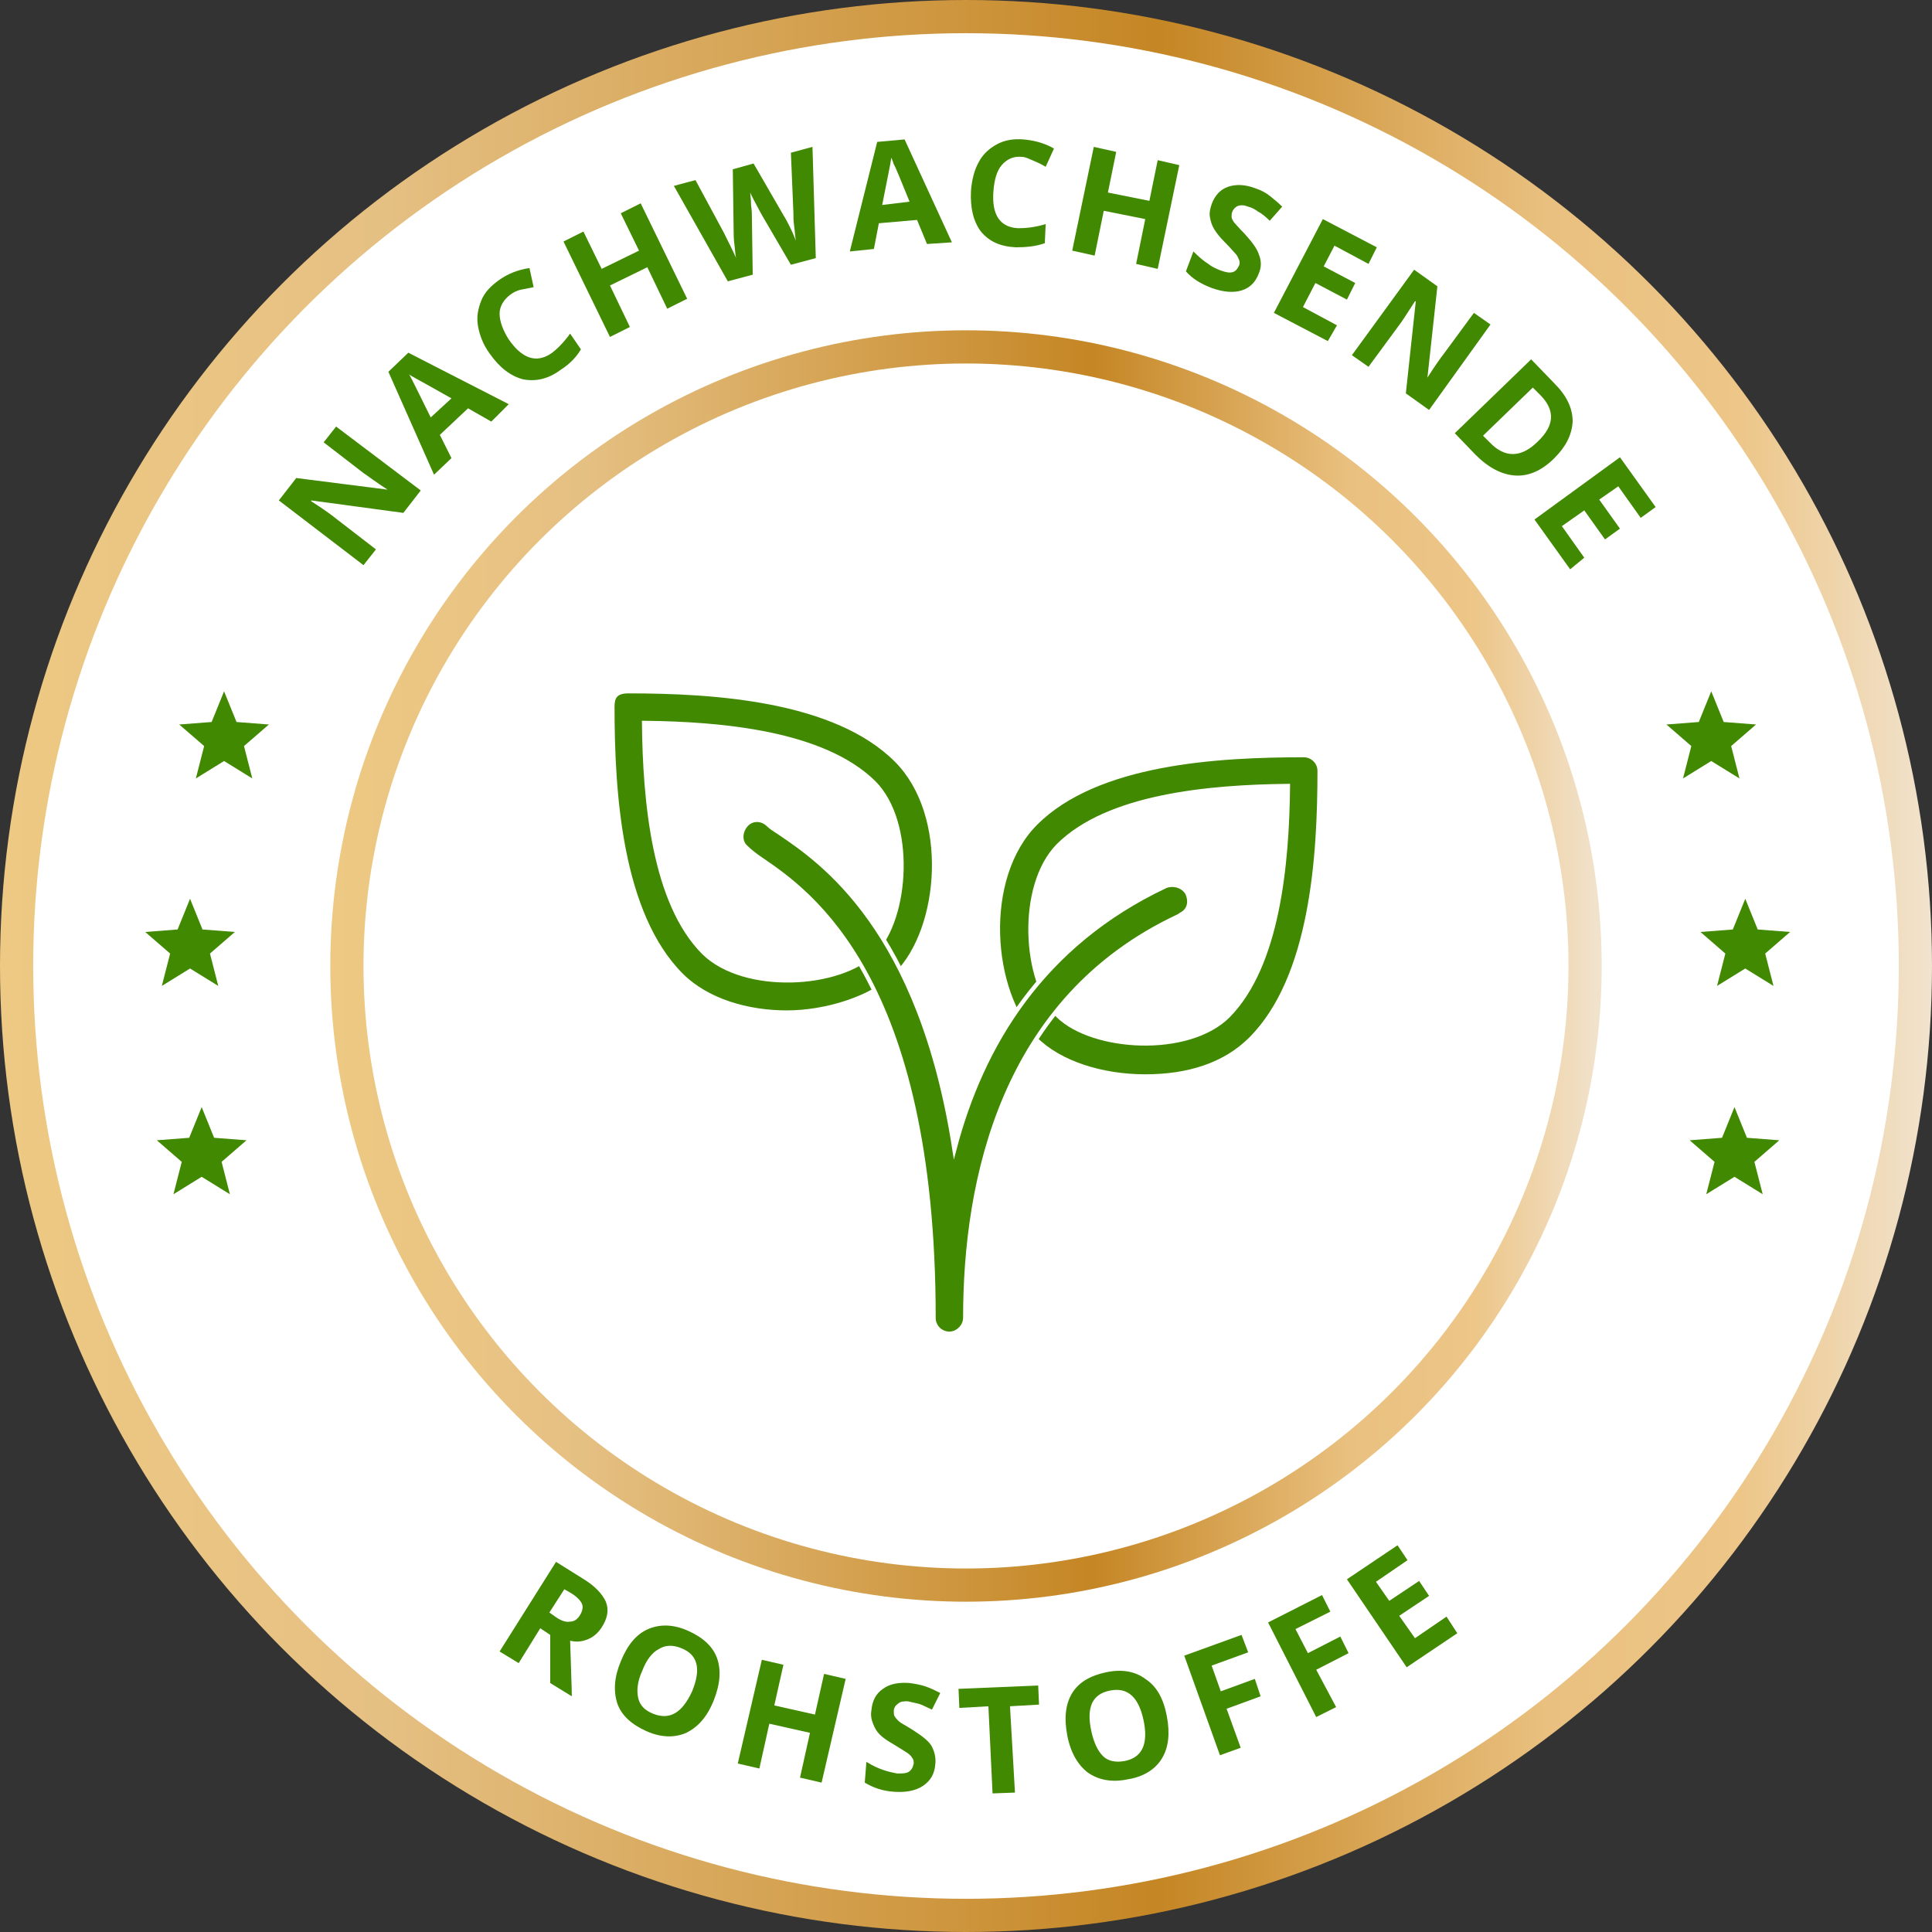 <?xml version="1.0" encoding="utf-8"?>
<!-- Generator: Adobe Illustrator 27.4.1, SVG Export Plug-In . SVG Version: 6.00 Build 0)  -->
<svg version="1.1" id="Ebene_2_00000085973571179538698400000011453260218387659661_"
	 xmlns="http://www.w3.org/2000/svg" xmlns:xlink="http://www.w3.org/1999/xlink" x="0px" y="0px" viewBox="0 0 232.8 232.8"
	 style="enable-background:new 0 0 232.8 232.8;" xml:space="preserve">
<rect x="0" y="0" width="232.8" height="232.8" fill="#333333" stroke="none"/>
<style type="text/css">
	.st0{fill:#FFFFFF;}
	.st1{fill:#408900;}
	.st2{fill:none;stroke:url(#SVGID_1_);stroke-width:4;stroke-miterlimit:10;}
	.st3{fill:none;stroke:url(#SVGID_00000183960098890379639400000015342529611739975553_);stroke-width:4;stroke-miterlimit:10;}
	.st4{enable-background:new    ;}
	.st5{fill:#408900;stroke:#FFFFFF;stroke-width:0.5;stroke-miterlimit:10;}
</style>
<circle class="st0" cx="116.4" cy="116.6" r="114.9"/>
<g id="Ebene_1-2">
	<g>
		<g>
			<g id="star">
				<g id="Gruppe_5">
					<path id="Pfad_77" class="st1" d="M17.5,112.3l3.9-0.3l1.5-3.7l1.5,3.7l3.9,0.3l-3,2.6l1,3.9l-3.4-2.1l-3.4,2.1l1-3.9
						L17.5,112.3z"/>
				</g>
			</g>
			<g id="star-2">
				<g id="Gruppe_5-2">
					<path id="Pfad_77-2" class="st1" d="M18.9,137.4l3.9-0.3l1.5-3.7l1.5,3.7l3.9,0.3l-3,2.6l1,3.9l-3.4-2.1l-3.4,2.1l1-3.9
						L18.9,137.4z"/>
				</g>
			</g>
			<g id="star-3">
				<g id="Gruppe_5-3">
					<path id="Pfad_77-3" class="st1" d="M21.6,87.3l3.9-0.3l1.5-3.7l1.5,3.7l3.9,0.3l-3,2.6l1,3.9L27,91.7l-3.4,2.1l1-3.9
						C24.6,89.9,21.6,87.3,21.6,87.3z"/>
				</g>
			</g>
		</g>
		
			<linearGradient id="SVGID_1_" gradientUnits="userSpaceOnUse" x1="39.8" y1="117.49" x2="193" y2="117.49" gradientTransform="matrix(1 0 0 -1 0 233.89)">
			<stop  offset="0" style="stop-color:#EEC983"/>
			<stop  offset="0.2" style="stop-color:#E5C083"/>
			<stop  offset="0.6" style="stop-color:#C58624"/>
			<stop  offset="0.8" style="stop-color:#E9C07F"/>
			<stop  offset="0.9" style="stop-color:#EDC688"/>
			<stop  offset="1" style="stop-color:#F1E3CE"/>
		</linearGradient>
		<circle class="st2" cx="116.4" cy="116.4" r="74.6"/>
		
			<linearGradient id="SVGID_00000041275072719431784500000017620391105472138137_" gradientUnits="userSpaceOnUse" x1="0" y1="117.49" x2="232.8" y2="117.49" gradientTransform="matrix(1 0 0 -1 0 233.89)">
			<stop  offset="0" style="stop-color:#EEC983"/>
			<stop  offset="0.2" style="stop-color:#E5C083"/>
			<stop  offset="0.6" style="stop-color:#C58624"/>
			<stop  offset="0.8" style="stop-color:#E9C07F"/>
			<stop  offset="0.9" style="stop-color:#EDC688"/>
			<stop  offset="1" style="stop-color:#F1E3CE"/>
		</linearGradient>
		
			<circle style="fill:none;stroke:url(#SVGID_00000041275072719431784500000017620391105472138137_);stroke-width:4;stroke-miterlimit:10;" cx="116.4" cy="116.4" r="114.4"/>
		<g id="Ellipse_12">
			<g class="st4">
				<path class="st1" d="M50.7,59.1l-2.1,2.7l-11.1-1.5l0,0.1c1.4,0.9,2.4,1.6,3,2.1l4.8,3.7l-1.5,1.9l-10.2-7.8l2.1-2.7l11,1.4l0,0
					c-1.4-0.9-2.3-1.6-2.9-2L39,53.3l1.5-1.9L50.7,59.1z"/>
			</g>
			<g class="st4">
				<path class="st1" d="M59.2,50.8l-2.8-1.6L53,52.4l1.4,2.8l-2.1,2l-5.5-12.4l2.4-2.3l12.1,6.2L59.2,50.8z M54.4,48
					c-2.5-1.4-3.9-2.2-4.3-2.4c-0.3-0.2-0.6-0.3-0.8-0.5c0.4,0.7,1.2,2.4,2.6,5.2L54.4,48z"/>
			</g>
			<g class="st4">
				<path class="st1" d="M61.5,35.5c-0.8,0.6-1.3,1.4-1.3,2.3c0,0.9,0.4,2,1.1,3.1c1.6,2.3,3.3,2.9,5.1,1.7c0.7-0.5,1.5-1.3,2.3-2.4
					l1.3,1.9c-0.6,1-1.4,1.8-2.5,2.5c-1.5,1.1-3,1.4-4.5,1.1c-1.5-0.4-2.8-1.4-4-3.1c-0.8-1.1-1.2-2.2-1.4-3.3
					c-0.2-1.1,0-2.1,0.4-3.1c0.4-1,1.2-1.8,2.2-2.5c1-0.7,2.2-1.2,3.6-1.4l0.5,2.3c-0.5,0.1-1,0.2-1.5,0.3S61.9,35.2,61.5,35.5z"/>
			</g>
			<g class="st4">
				<path class="st1" d="M82.8,36l-2.4,1.2l-2.4-5l-4.5,2.2l2.4,5l-2.4,1.2l-5.6-11.5l2.4-1.2l2.2,4.5l4.5-2.2l-2.2-4.5l2.4-1.2
					L82.8,36z"/>
			</g>
			<g class="st4">
				<path class="st1" d="M98.3,31.1l-3,0.8l-3.5-6c-0.1-0.2-0.4-0.7-0.7-1.3s-0.6-1.1-0.7-1.4c0,0.3,0.1,0.8,0.1,1.5
					c0.1,0.7,0.1,1.2,0.1,1.5l0.1,6.9l-3,0.8l-6.5-11.5l2.6-0.7l3.4,6.3c0.6,1.2,1.1,2.2,1.5,3.1c-0.1-0.3-0.1-0.8-0.2-1.6
					c-0.1-0.7-0.1-1.3-0.1-1.7l-0.1-7.4l2.5-0.7l3.7,6.4c0.2,0.3,0.4,0.7,0.7,1.3c0.3,0.6,0.5,1.1,0.7,1.6c-0.1-0.5-0.1-1-0.2-1.7
					c-0.1-0.7-0.1-1.2-0.1-1.7l-0.3-7.2l2.6-0.7L98.3,31.1z"/>
			</g>
			<g class="st4">
				<path class="st1" d="M111.7,29.4l-1.2-2.9l-4.6,0.4l-0.6,3.1l-2.9,0.3l3.3-13.2l3.3-0.3l5.7,12.4L111.7,29.4z M109.6,24.3
					c-1.1-2.7-1.7-4.2-1.9-4.5c-0.1-0.3-0.2-0.6-0.3-0.8c-0.1,0.8-0.5,2.6-1.1,5.7L109.6,24.3z"/>
			</g>
			<g class="st4">
				<path class="st1" d="M123.1,18.9c-1-0.1-1.8,0.3-2.4,1c-0.6,0.7-0.9,1.8-1,3.2c-0.2,2.8,0.8,4.3,3,4.4c0.9,0,2-0.1,3.3-0.5
					l-0.1,2.3c-1.1,0.4-2.3,0.5-3.5,0.5c-1.9-0.1-3.2-0.7-4.2-1.9c-0.9-1.2-1.3-2.8-1.2-4.9c0.1-1.3,0.4-2.5,0.9-3.4
					c0.5-1,1.3-1.7,2.2-2.2c0.9-0.5,2-0.7,3.2-0.6c1.2,0.1,2.5,0.4,3.7,1.1l-1,2.2c-0.5-0.3-0.9-0.5-1.4-0.7S123.6,18.9,123.1,18.9z
					"/>
			</g>
			<g class="st4">
				<path class="st1" d="M139.5,32.4l-2.6-0.6l1.1-5.4l-5-1l-1.1,5.4l-2.7-0.6l2.6-12.5l2.7,0.6l-1,4.9l5,1l1-4.9l2.6,0.6
					L139.5,32.4z"/>
			</g>
			<g class="st4">
				<path class="st1" d="M151.7,32.9c-0.4,1.1-1.1,1.8-2.1,2.1c-1,0.3-2.2,0.2-3.6-0.3c-1.3-0.5-2.3-1.1-3.1-2l0.9-2.4
					c0.7,0.7,1.3,1.2,1.8,1.5c0.5,0.4,1,0.6,1.5,0.8c0.6,0.2,1,0.3,1.4,0.2c0.4-0.1,0.6-0.4,0.8-0.8c0.1-0.2,0.1-0.5,0-0.7
					c-0.1-0.2-0.2-0.5-0.4-0.7s-0.6-0.7-1.3-1.4c-0.6-0.6-1-1.1-1.3-1.6s-0.4-0.9-0.5-1.4c-0.1-0.5,0-1,0.2-1.6
					c0.4-1.1,1.1-1.8,2-2.1c0.9-0.3,2-0.3,3.3,0.2c0.6,0.2,1.2,0.5,1.7,0.9s1,0.8,1.5,1.3l-1.5,1.7c-0.5-0.5-1-0.9-1.4-1.1
					c-0.4-0.3-0.8-0.5-1.2-0.6c-0.5-0.2-0.9-0.2-1.2-0.1c-0.3,0.1-0.6,0.4-0.7,0.7c-0.1,0.2-0.1,0.4-0.1,0.6s0.1,0.4,0.3,0.7
					c0.2,0.2,0.6,0.7,1.3,1.4c0.9,1,1.5,1.8,1.7,2.5C152,31.4,152,32.2,151.7,32.9z"/>
			</g>
			<g class="st4">
				<path class="st1" d="M160,41.1l-6.5-3.4l5.9-11.3l6.5,3.4l-1,2l-4.1-2.2l-1.3,2.5l3.8,2l-1,2l-3.8-2l-1.5,2.9l4.1,2.2L160,41.1z
					"/>
			</g>
			<g class="st4">
				<path class="st1" d="M172.2,49.4l-2.8-2l1.2-11.1l-0.1,0c-0.9,1.4-1.6,2.5-2,3l-3.6,4.9l-2-1.4l7.5-10.3l2.8,2l-1.2,11l0,0
					c0.9-1.4,1.6-2.4,2-2.9l3.6-4.9l2,1.4L172.2,49.4z"/>
			</g>
			<g class="st4">
				<path class="st1" d="M187.3,55.2c-1.5,1.5-3.1,2.2-4.7,2.1c-1.6-0.1-3.2-0.9-4.8-2.5l-2.5-2.6l9.2-8.9l2.8,2.9
					c1.5,1.5,2.2,3,2.2,4.6C189.4,52.4,188.7,53.8,187.3,55.2z M185.3,53.2c2-1.9,2.1-3.7,0.4-5.5l-1-1l-6,5.8l0.8,0.8
					C181.3,55.2,183.3,55.2,185.3,53.2z"/>
			</g>
			<g class="st4">
				<path class="st1" d="M189.2,68.6l-4.3-6l10.3-7.5l4.3,6l-1.8,1.3l-2.7-3.8l-2.3,1.6l2.5,3.5l-1.8,1.3l-2.5-3.5l-2.7,1.9l2.7,3.8
					L189.2,68.6z"/>
			</g>
			<g class="st4">
				<path class="st1" d="M65.1,196.2l-2.6,4.2l-2.3-1.4l6.8-10.8l3.2,2c1.5,0.9,2.4,1.9,2.8,2.8c0.4,1,0.2,2-0.5,3.1
					c-0.4,0.6-0.9,1.1-1.6,1.4c-0.7,0.3-1.4,0.4-2.2,0.2c0.1,3.5,0.2,5.7,0.2,6.7l-2.6-1.6l0-5.8L65.1,196.2z M66.2,194.3l0.7,0.5
					c0.7,0.5,1.3,0.7,1.8,0.6c0.5,0,0.9-0.3,1.2-0.8c0.3-0.5,0.4-1,0.2-1.4c-0.2-0.4-0.7-0.9-1.4-1.3l-0.7-0.4L66.2,194.3z"/>
			</g>
			<g class="st4">
				<path class="st1" d="M86,204.9c-0.8,2-1.9,3.2-3.3,3.9c-1.4,0.6-3,0.6-4.8-0.2c-1.8-0.8-3-1.9-3.5-3.3c-0.5-1.5-0.4-3.2,0.4-5.1
					c0.8-2,1.9-3.3,3.3-3.9s3-0.6,4.8,0.2s3,1.9,3.5,3.3C86.9,201.2,86.8,202.9,86,204.9z M77.4,201.3c-0.6,1.3-0.7,2.4-0.5,3.3
					c0.2,0.9,0.8,1.5,1.8,1.9c2,0.8,3.5-0.1,4.7-2.7c1.1-2.7,0.7-4.4-1.3-5.2c-1-0.4-1.9-0.4-2.7,0.1
					C78.6,199.1,77.9,200,77.4,201.3z"/>
			</g>
			<g class="st4">
				<path class="st1" d="M99,214.8l-2.6-0.6l1.2-5.4l-4.9-1.1l-1.2,5.4l-2.6-0.6l2.9-12.5l2.6,0.6l-1.1,4.9l4.9,1.1l1.1-4.9l2.6,0.6
					L99,214.8z"/>
			</g>
			<g class="st4">
				<path class="st1" d="M112.7,212.6c-0.1,1.2-0.6,2-1.5,2.6c-0.9,0.6-2.1,0.8-3.5,0.7c-1.4-0.1-2.5-0.5-3.5-1.1l0.2-2.5
					c0.8,0.5,1.5,0.8,2.1,1c0.6,0.2,1.1,0.3,1.6,0.4c0.6,0,1.1,0,1.4-0.2c0.3-0.2,0.5-0.5,0.6-1c0-0.2,0-0.5-0.2-0.7
					c-0.1-0.2-0.3-0.4-0.6-0.6c-0.3-0.2-0.8-0.5-1.6-1c-0.7-0.4-1.3-0.8-1.7-1.2s-0.6-0.8-0.8-1.3s-0.3-1-0.2-1.6
					c0.1-1.1,0.5-2,1.4-2.6c0.8-0.6,1.9-0.8,3.2-0.7c0.7,0.1,1.3,0.2,1.9,0.4c0.6,0.2,1.2,0.5,1.8,0.8l-1,2
					c-0.7-0.3-1.2-0.6-1.6-0.7c-0.4-0.1-0.9-0.2-1.3-0.3c-0.5,0-0.9,0-1.2,0.3c-0.3,0.2-0.5,0.5-0.5,0.9c0,0.2,0,0.5,0.1,0.6
					c0.1,0.2,0.3,0.4,0.5,0.6c0.2,0.2,0.8,0.5,1.6,1c1.1,0.7,1.9,1.3,2.3,1.9C112.6,211,112.8,211.8,112.7,212.6z"/>
			</g>
			<g class="st4">
				<path class="st1" d="M122.3,216l-2.7,0.1l-0.5-10.5l-3.5,0.2l-0.1-2.3l9.6-0.4l0.1,2.3l-3.5,0.2L122.3,216z"/>
			</g>
			<g class="st4">
				<path class="st1" d="M140.6,206.8c0.4,2.1,0.2,3.8-0.6,5.1c-0.8,1.3-2.2,2.2-4.1,2.5c-1.9,0.4-3.5,0.1-4.8-0.8
					c-1.2-0.9-2.1-2.4-2.5-4.5c-0.4-2.1-0.2-3.8,0.6-5.1c0.8-1.3,2.2-2.1,4.1-2.5c1.9-0.4,3.5-0.1,4.7,0.8
					C139.4,203.2,140.2,204.7,140.6,206.8z M131.5,208.6c0.3,1.4,0.8,2.4,1.4,3s1.5,0.8,2.6,0.6c2.1-0.4,2.9-2,2.3-4.9
					c-0.6-2.8-1.9-4-4-3.6c-1.1,0.2-1.8,0.7-2.2,1.5C131.2,206.1,131.2,207.2,131.5,208.6z"/>
			</g>
			<g class="st4">
				<path class="st1" d="M149.5,210.6l-2.5,0.9l-4.3-12l6.9-2.5l0.8,2.1l-4.4,1.6l1.1,3.1l4.1-1.5l0.7,2.1l-4.1,1.5L149.5,210.6z"/>
			</g>
			<g class="st4">
				<path class="st1" d="M161,205.7l-2.4,1.2l-5.8-11.4l6.5-3.3l1,2l-4.2,2.1l1.5,2.9l3.9-2l1,2l-3.9,2L161,205.7z"/>
			</g>
			<g class="st4">
				<path class="st1" d="M175.6,196.8l-6.1,4.1l-7.2-10.6l6.1-4.1l1.2,1.8l-3.8,2.6l1.6,2.3l3.6-2.4l1.2,1.8l-3.6,2.4l1.9,2.7
					l3.8-2.6L175.6,196.8z"/>
			</g>
		</g>
		<g>
			<g id="star-4">
				<g id="Gruppe_5-4">
					<path id="Pfad_77-4" class="st1" d="M215.7,112.3l-3.9-0.3l-1.5-3.7l-1.5,3.7l-3.9,0.3l3,2.6l-1,3.9l3.4-2.1l3.4,2.1l-1-3.9
						L215.7,112.3z"/>
				</g>
			</g>
			<g id="star-5">
				<g id="Gruppe_5-5">
					<path id="Pfad_77-5" class="st1" d="M214.4,137.4l-3.9-0.3l-1.5-3.7l-1.5,3.7l-3.9,0.3l3,2.6l-1,3.9l3.4-2.1l3.4,2.1l-1-3.9
						L214.4,137.4z"/>
				</g>
			</g>
			<g id="star-6">
				<g id="Gruppe_5-6">
					<path id="Pfad_77-6" class="st1" d="M211.6,87.3l-3.9-0.3l-1.5-3.7l-1.5,3.7l-3.9,0.3l3,2.6l-1,3.9l3.4-2.1l3.4,2.1l-1-3.9
						L211.6,87.3z"/>
				</g>
			</g>
		</g>
		<g>
			<path class="st5" d="M108,91.6c-7.4-7.4-22-8.3-32.3-8.3c-1.7,0-1.9,0.9-1.9,1.9c0,10.3,0.9,24.9,8.3,32.3
				c3.1,3.1,8,4.5,12.7,4.5s10.3-1.7,13.2-4.6C113.5,111.9,114.6,98.2,108,91.6L108,91.6z M105.3,114.8c-4.1,4.1-15.6,4.8-20.5,0
				c-6-6-7.1-18.2-7.2-27.7c9.4,0.1,21.6,1.2,27.7,7.2C110.1,99.1,109.4,110.6,105.3,114.8z"/>
			<path class="st5" d="M157.1,91c-10.3,0-24.9,0.8-32.3,8.2c-6.6,6.6-5.5,20.4,0,26c2.9,2.9,8,4.5,13.2,4.5s9.6-1.4,12.7-4.5
				c7.4-7.4,8.3-22,8.3-32.3C159,91.8,158.1,91,157.1,91L157.1,91z M148,122.4c-4.8,4.8-16.3,4.1-20.5,0c-4.1-4.1-4.8-15.6,0-20.5
				c6-6,18.2-7.1,27.7-7.2C155.1,104.1,154,116.3,148,122.4z"/>
			<path class="st5" d="M143.1,107.7c-0.5-1-1.8-1.3-2.7-0.9c-14.8,7-22.1,19.1-25.4,31.7c-4.1-26.6-16-34.7-21-38.1
				c-0.6-0.4-1.1-0.7-1.4-1c-0.8-0.8-2-0.8-2.7,0s-0.8,2,0,2.7c0.4,0.4,1,0.9,1.9,1.5c5.7,3.9,20.7,14.2,20.7,55.2
				c0,1.1,0.9,1.9,1.9,1.9s1.9-0.9,1.9-1.9c0-16.6,4.5-38.5,25.7-48.4l0.3-0.2C143.3,109.7,143.5,108.7,143.1,107.7L143.1,107.7z"/>
		</g>
	</g>
</g>
</svg>

